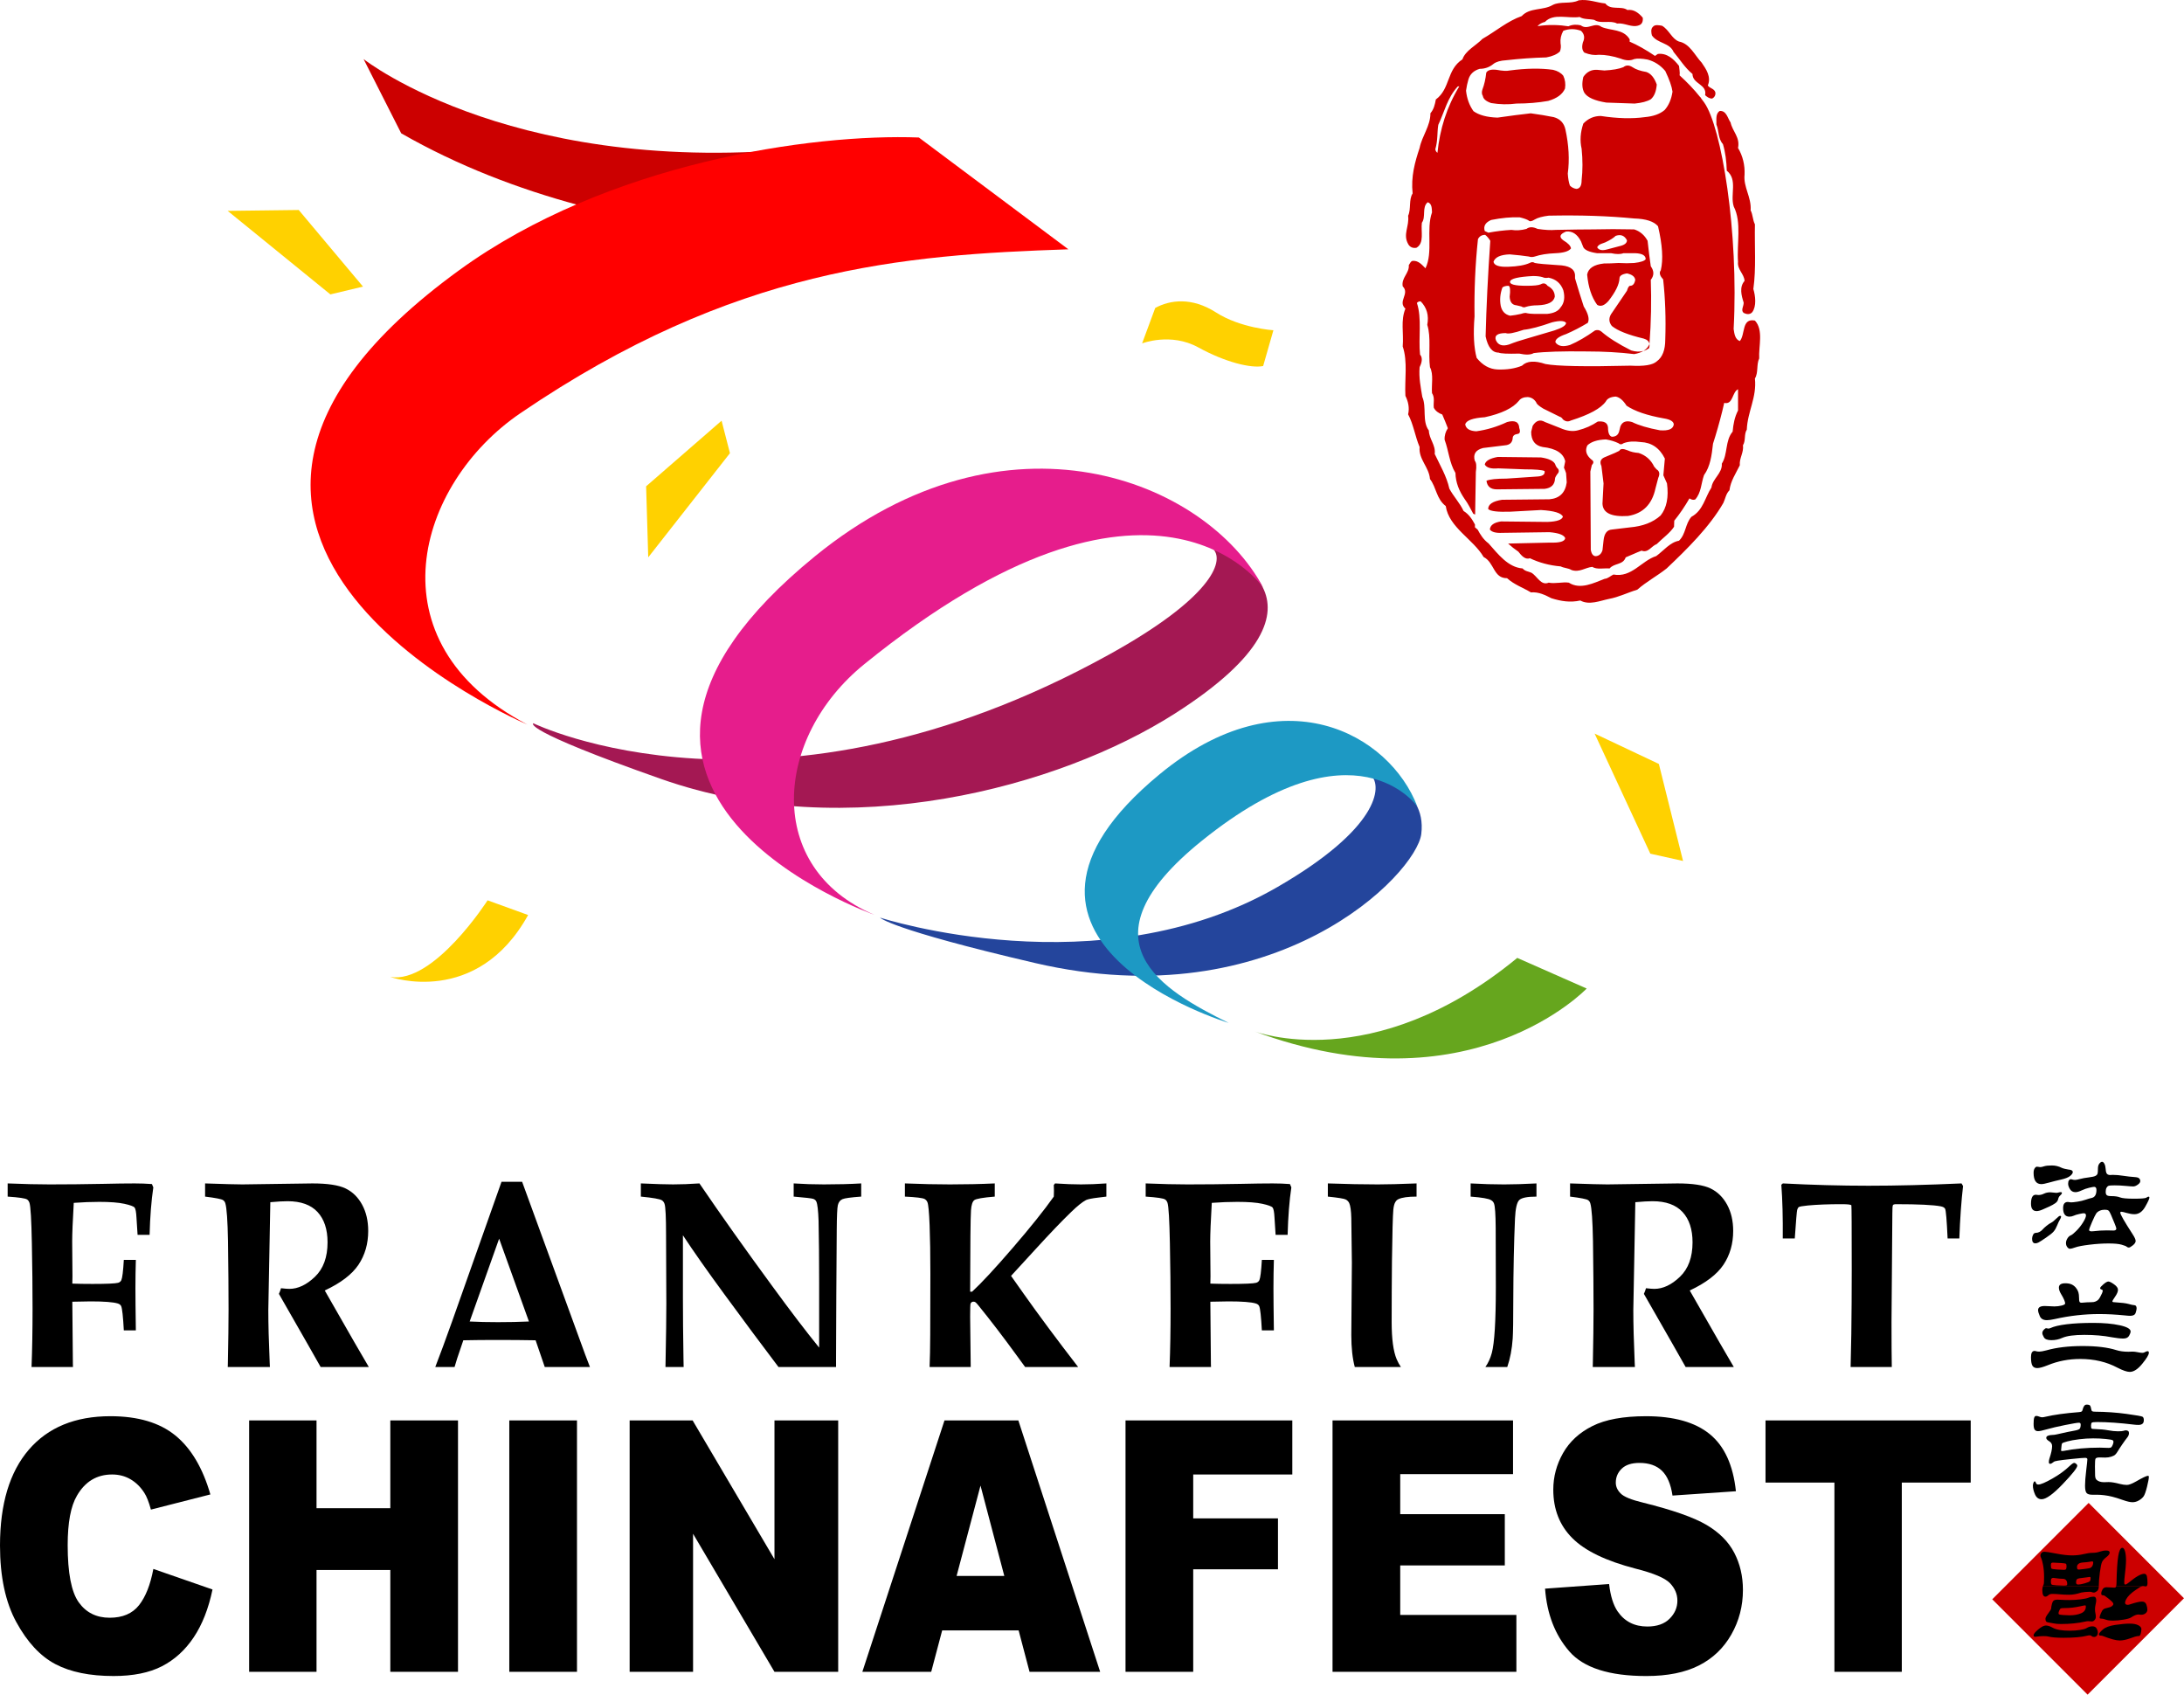 <?xml version="1.0" encoding="UTF-8"?>
<svg xmlns:x="http://ns.adobe.com/Extensibility/1.0/" xmlns:i="http://ns.adobe.com/AdobeIllustrator/10.0/" xmlns:graph="http://ns.adobe.com/Graphs/1.0/" xmlns="http://www.w3.org/2000/svg" xmlns:xlink="http://www.w3.org/1999/xlink" xmlns:a="http://ns.adobe.com/AdobeSVGViewerExtensions/3.0/" i:viewOrigin="555 346" i:rulerOrigin="0 0" i:pageBounds="0 442.2051 1434.3311 0" overflow="visible" xml:space="preserve" viewBox="0 0 323.01 250.6">
		<switch>
			
			<g i:extraneous="self">
				<g id="图层_1" i:layer="yes" i:dimmedPercent="50" i:rgbTrio="#4F008000FFFF">
					<g>
						<path i:knockout="Off" fill="#CC0000" d="M53.773,8.737c0,0,23.129,18.265,68.32,12.848l13.221,13.552        c0,0-42.156,3.976-75.976-15.423L53.773,8.737L53.773,8.737z"></path>
						<path i:knockout="Off" fill="#24459C" d="M130.154,135.695c0,0,32.582,10.609,58.774-4.52        c14.938-8.628,15.586-14.83,13.84-16.55c0,0,8.324,1.466,7.438,8.702c-0.723,5.899-21.455,27.391-57.131,19.083        C131.501,137.385,130.154,135.695,130.154,135.695L130.154,135.695z"></path>
						<path i:knockout="Off" fill="#A41853" d="M78.883,106.958c0,0,35.463,17.337,85.205-10.193        c15.011-8.308,17.006-13.715,15.393-15.512c0,0,21.395,6.98-5.751,24.289c-17.041,10.865-48.26,19.397-75.969,9.645        C76.772,107.8,78.883,106.958,78.883,106.958L78.883,106.958z"></path>
						<path i:knockout="Off" fill="#E61D8C" d="M186.824,86.887c0,0-16.103-23.485-59.005,11.338        c-13.439,10.908-14.787,30.169,1.505,37.056c0,0-51.654-18.058-8.798-53.014C148.937,59.095,178.362,70.998,186.824,86.887        L186.824,86.887z"></path>
						<path i:knockout="Off" fill="#1D99C4" d="M209.625,119.274c0,0-9.143-13.262-31.87,5.055        c-18.453,14.874-5.811,22.112,3.969,26.94c0,0-40.108-12.096-10.23-36.762C189.624,99.539,205.539,108.529,209.625,119.274        L209.625,119.274z"></path>
						<path i:knockout="Off" fill="#FF0000" d="M158.011,36.868c-24.388,0.827-49.396,2.687-81.064,24.247        c-15.294,10.413-22.281,33.822,1.065,46.037c0,0-64.865-27.414-10.113-67.184c21.908-15.914,52.187-20.235,67.998-19.634        L158.011,36.868L158.011,36.868z"></path>
						<path i:knockout="Off" fill-rule="evenodd" clip-rule="evenodd" fill="#66A61E" d="M185.439,152.484        c0,0,17.518,6.828,38.961-10.83l10.268,4.529C234.668,146.184,217.389,164.387,185.439,152.484L185.439,152.484z"></path>
						<path i:knockout="Off" fill="#FFD100" d="M188.334,48.837c0,0-4.865-0.309-8.475-2.626c-3.609-2.318-6.84-1.85-9.003-0.673        l-1.941,5.241c0,0,4.239-1.643,8.293,0.585c4.052,2.228,7.836,3.125,9.61,2.766L188.334,48.837L188.334,48.837z"></path>
						<path i:knockout="Off" fill="#FFD100" d="M72.113,133.139c0,0-7.946,12.406-14.393,11.33c0,0,12.793,4.529,20.389-9.156        L72.113,133.139L72.113,133.139z"></path>
						<polygon i:knockout="Off" fill="#FFD100" points="33.672,31.184 44.181,31.054 53.687,42.382 48.862,43.535 33.672,31.184 "></polygon>
						<polygon i:knockout="Off" fill="#FFD100" points="95.873,82.419 95.56,71.915 106.721,62.213 107.958,67.016 95.873,82.419         "></polygon>
						<polygon i:knockout="Off" fill="#FFD100" points="235.841,108.482 245.343,112.971 248.92,127.32 244.078,126.24         235.841,108.482 "></polygon>
						<path i:knockout="Off" fill="#CC0000" d="M248.318,6.144c1.6,0.3,2.333,2.033,3.366,3.133c0.667,0.966,1.433,2.1,0.899,3.366        c0.301,0.433,0.9,0.433,1.101,0.966c0.1,0.4-0.1,0.8-0.467,0.966c-0.434,0-0.733-0.233-1.033-0.5        c0.333-1.633-1.866-1.633-1.866-3.133c-1.167-0.966-1.866-2.166-2.8-3.266c-0.566-1.367-2.366-1.233-3.2-2.433        c-0.1-0.367-0.199-0.966,0.134-1.267c0.3-0.4,0.966-0.233,1.366-0.166C246.885,4.444,247.252,5.744,248.318,6.144        L248.318,6.144z M255.951,18.109c0.266,1.3,1.433,2.2,1.1,3.766c0.7,1.167,1.033,2.566,0.967,3.933        c-0.2,1.867,1.033,3.333,0.899,5.299c0.334,0.633,0.3,1.433,0.634,2.067c-0.067,3.199,0.199,6.532-0.233,9.565        c0.3,1,0.5,2.533-0.167,3.433c-0.366,0.4-0.866,0.3-1.267,0.1c-0.467-0.4,0.033-1,0-1.533c-0.333-1.033-0.666-2.3,0.134-3.199        c-0.066-1.066-1.101-1.667-0.967-2.833c-0.2-2.699,0.566-5.833-0.633-8.166c-0.567-1.767,0.633-3.966-1.033-5.299        c-0.034-1.367-0.2-2.7-0.567-3.933c-0.733-0.8-0.566-1.934-0.966-2.9c0.033-0.7-0.167-1.6,0.499-2        C255.351,16.343,255.518,17.509,255.951,18.109L255.951,18.109z M235.21,69.724l0.063,11.323v0.245        c0.104,0.636,0.356,0.954,0.756,0.954c0.482-0.049,0.808-0.342,0.976-0.88l0.158-1.443c0.104-1.027,0.514-1.565,1.227-1.614        l2.646-0.317c1.931-0.163,3.452-0.75,4.564-1.761c0.902-1.125,1.217-2.707,0.944-4.745l-0.535-1.199l0.063-0.709l0.158-1.761        c-0.776-1.565-1.963-2.38-3.558-2.446c-1.028-0.146-1.879-0.089-2.55,0.171c-0.273,0.212-0.525,0.212-0.756,0        c-0.546-0.261-1.165-0.448-1.857-0.563c-1.26,0.049-2.172,0.342-2.739,0.88c-0.377,0.75-0.178,1.451,0.599,2.103        c0.356,0.212,0.378,0.481,0.063,0.807L235.21,69.724L235.21,69.724z M218.84,10.179c-0.882,0.261-1.438,0.791-1.669,1.59        c-0.146,0.489-0.263,1.035-0.347,1.638c0.126,1.174,0.494,2.185,1.102,3.033c0.819,0.587,2.005,0.905,3.559,0.954        c1.805-0.261,3.441-0.473,4.91-0.636c1.218,0.163,2.351,0.351,3.4,0.563c0.944,0.261,1.521,0.873,1.731,1.834        c0.504,2.315,0.619,4.483,0.347,6.505c0.042,0.717,0.146,1.312,0.314,1.785c0.272,0.277,0.598,0.44,0.976,0.489        c0.504-0.049,0.756-0.473,0.756-1.271c0.168-1.467,0.168-3.024,0-4.671c-0.272-1.174-0.188-2.413,0.252-3.717        c0.714-0.75,1.574-1.125,2.581-1.125c2.456,0.375,4.628,0.432,6.518,0.171c1.259-0.114,2.234-0.464,2.927-1.051        c0.609-0.685,0.997-1.59,1.165-2.715c-0.104-0.766-0.462-1.785-1.07-3.057c-0.713-0.848-1.584-1.411-2.613-1.688        c-0.859-0.163-1.521-0.187-1.983-0.073c-0.566,0.261-1.237,0.237-2.014-0.073c-1.134-0.375-2.204-0.563-3.212-0.563        c-0.65,0.098-1.364-0.008-2.141-0.318c-0.336-0.326-0.409-0.832-0.221-1.517c0.315-0.668,0.221-1.239-0.283-1.712        c-0.881-0.326-1.752-0.326-2.613,0c-0.336,0.587-0.472,1.207-0.408,1.859c0.084,0.424,0.052,0.823-0.095,1.198        c-0.44,0.424-1.112,0.718-2.016,0.88c-1.951,0.049-3.924,0.188-5.918,0.416c-0.86,0.049-1.49,0.228-1.889,0.538        C220.298,9.935,219.616,10.179,218.84,10.179L218.84,10.179z M241.254,51.825c0.663,0.2,1.266,0.223,1.806,0.07        c-0.362,0.218-0.817,0.374-1.365,0.468c-2.161-0.261-4.501-0.392-7.021-0.392c-3.588-0.049-6.201,0.033-7.838,0.245        c-0.441,0.261-1.154,0.286-2.141,0.074c-1.722,0.049-2.739,0-3.055-0.147c-0.943,0-1.584-0.799-1.92-2.396        c0.105-4.288,0.336-9,0.692-14.136c-0.23-0.375-0.482-0.668-0.755-0.88c-0.504,0-0.86,0.212-1.07,0.636        c-0.399,3.75-0.567,7.557-0.504,11.421c-0.21,2.56-0.105,4.606,0.315,6.139c0.881,1.092,1.909,1.663,3.085,1.712        c1.405,0.049,2.612-0.139,3.619-0.563c0.714-0.701,1.868-0.783,3.464-0.245c1.7,0.326,5.897,0.408,12.593,0.245        c1.993,0.114,3.284-0.098,3.872-0.636c0.839-0.604,1.259-1.679,1.259-3.229c0.105-3.114,0-6.081-0.314-8.902        c-0.504-0.538-0.619-0.986-0.347-1.345c0.378-1.565,0.241-3.734-0.409-6.505c-0.608-0.717-1.784-1.101-3.526-1.15        c-3.798-0.375-8.017-0.513-12.654-0.416c-0.924,0.114-1.606,0.302-2.047,0.563c-0.44,0.277-0.734,0.334-0.882,0.171        c-0.23-0.163-0.682-0.326-1.354-0.489c-1.259-0.049-2.665,0.082-4.219,0.391c-0.86,0.375-1.175,0.921-0.944,1.639l0.535,0.244        c1.112-0.211,2.246-0.35,3.4-0.415c0.713,0.114,1.458,0.065,2.235-0.147c0.42-0.326,0.965-0.326,1.637,0        c1.049,0.163,1.952,0.212,2.707,0.147c2.436-0.049,4.282-0.074,5.541-0.074c1.868-0.049,3.883-0.049,6.044,0        c0.86,0.277,1.522,0.84,1.983,1.688c0.147,1.386,0.305,2.641,0.473,3.767c0.504,0.701,0.504,1.369,0,2.005        c0.104,3.098,0.053,6.228-0.195,9.493c-0.062-0.394-0.354-0.665-0.875-0.811c-2.267-0.538-3.83-1.158-4.691-1.859        c-0.503-0.636-0.482-1.304,0.063-2.005l2.173-3.204c0.146-0.489,0.304-0.733,0.472-0.733c0.398,0,0.65-0.293,0.755-0.88        c-0.063-0.473-0.472-0.791-1.227-0.954c-0.735,0.114-1.103,0.359-1.103,0.733c-0.042,0.897-0.588,2.014-1.637,3.351        c-0.609,0.685-1.165,0.873-1.668,0.563c-0.819-1.125-1.313-2.617-1.48-4.475c0.168-0.929,0.997-1.476,2.487-1.639        c0.65,0,1.364-0.024,2.141-0.073c0.84,0.049,1.616,0.049,2.329,0c0.966-0.114,1.532-0.302,1.701-0.563        c0-0.538-0.494-0.832-1.48-0.881h-1.826c-0.419,0.164-1.018,0.164-1.794,0h-2.077c-1.134-0.163-1.815-0.456-2.047-0.88        l-0.347-0.88c-0.545-1.06-1.279-1.541-2.203-1.443c-0.945,0.375-1.081,0.807-0.41,1.296c0.714,0.424,1.092,0.823,1.134,1.198        c-0.314,0.424-1.081,0.66-2.298,0.709c-1.217,0.049-2.235,0.212-3.054,0.489c-0.314,0.098-0.608,0.098-0.882,0        c-0.734-0.114-1.679-0.22-2.833-0.318c-1.364,0.049-2.162,0.416-2.393,1.101c0.104,0.538,0.829,0.783,2.172,0.733        c1.406-0.048,2.467-0.236,3.18-0.562c0.273-0.163,0.524-0.163,0.756,0c0.44,0.098,1.574,0.204,3.399,0.318        c1.638,0.049,2.487,0.538,2.551,1.467v0.489c0.42,1.435,0.85,2.821,1.29,4.158c0.672,1.076,0.871,1.883,0.599,2.421        c-1.05,0.636-2.12,1.19-3.211,1.663c-1.112,0.375-1.637,0.782-1.574,1.223c0.398,0.57,1.112,0.701,2.141,0.391        c1.154-0.489,2.393-1.207,3.715-2.152c0.336-0.114,0.641-0.065,0.913,0.146C237.864,49.925,239.344,50.863,241.254,51.825        L241.254,51.825z M237.382,35.855l-0.409,0.147c-0.378,0.114-0.629,0.301-0.755,0.562c0.23,0.424,0.724,0.53,1.479,0.318        l1.763-0.465c0.777-0.163,1.166-0.457,1.166-0.88c-0.357-0.701-0.914-0.921-1.669-0.66        C238.62,35.203,238.096,35.529,237.382,35.855L237.382,35.855z M226.93,46.42h1.889c0.987-0.098,1.648-0.416,1.984-0.955        c0.546-0.635,0.682-1.483,0.408-2.543c-0.377-1.027-1.102-1.646-2.171-1.859c-0.378,0.065-0.672,0.041-0.882-0.073        c-0.378-0.114-0.851-0.171-1.417-0.171c-2.183,0.114-3.316,0.383-3.4,0.808c-0.104,0.424,0.704,0.636,2.425,0.636        c1.091,0,1.794-0.074,2.108-0.22c0.399-0.229,0.735-0.155,1.008,0.22c0.714,0.375,1.07,0.913,1.07,1.614        c-0.168,0.799-1.018,1.223-2.55,1.272c-0.672,0-1.26,0.082-1.763,0.245c-0.189,0.098-0.399,0.073-0.63-0.074l-0.725-0.171        c-0.629-0.049-0.965-0.473-1.007-1.272c0.126-0.962,0.073-1.5-0.157-1.614c-0.399,0-0.703,0.082-0.913,0.245        c-0.336,0.913-0.42,1.817-0.252,2.714c0.168,0.799,0.63,1.288,1.385,1.467c0.504-0.049,1.039-0.138,1.606-0.269        c0.272-0.098,0.503-0.147,0.692-0.147C226.038,46.371,226.469,46.42,226.93,46.42L226.93,46.42z M225.828,50.064l4.062-1.198        c1.154-0.375,1.731-0.75,1.731-1.125c-0.273-0.326-0.966-0.351-2.078-0.074c-1.805,0.636-3.2,1.003-4.188,1.101        c-1.447,0.489-2.329,0.652-2.644,0.489c-1.218,0-1.711,0.342-1.479,1.027c0.314,0.75,0.965,0.97,1.951,0.66        C224.002,50.618,224.884,50.325,225.828,50.064L225.828,50.064z M215.83,12.76c-0.076,0.002-0.156,0.013-0.239,0.034        c-1.542,1.688-1.97,3.771-2.87,5.669c-0.194,1.141-0.036,2.188-0.44,3.617c0.037,0.236,0.157,0.394,0.315,0.518        C212.95,19.108,213.965,15.831,215.83,12.76L215.83,12.76z M224.566,81.583c-0.536-0.365-1.043-0.768-1.523-1.202l6.217-0.141        c1.427,0.048,2.172-0.171,2.235-0.661c-0.189-0.473-0.966-0.766-2.33-0.88l-6.957,0.098c-0.966,0.049-1.585-0.114-1.857-0.489        c0.042-0.635,0.588-1.035,1.638-1.198l6.862,0.073c1.406-0.048,2.172-0.31,2.298-0.782c-0.23-0.538-1.312-0.864-3.242-0.979        l-4.502,0.245c-1.89,0.065-2.991-0.065-3.306-0.391c0-0.701,0.683-1.157,2.046-1.37l7.021-0.073        c1.49-0.13,2.34-0.962,2.55-2.495l-0.094-1.369c-0.084-0.261-0.189-0.53-0.315-0.808l0.189-0.954        c-0.272-1.19-1.386-1.891-3.337-2.103c-1.134-0.212-1.7-0.962-1.7-2.25l0.22-0.88c0.504-0.799,1.112-0.986,1.826-0.563        l2.235,0.88c0.986,0.44,1.868,0.555,2.645,0.342c1.092-0.277,2.067-0.709,2.928-1.296c0.944-0.098,1.448,0.196,1.511,0.88        c0,0.799,0.189,1.255,0.566,1.37c0.609,0,0.977-0.293,1.103-0.88l0.157-0.636c0.273-0.701,0.851-0.921,1.731-0.66        c0.986,0.489,2.361,0.896,4.124,1.223c1.28,0.098,1.963-0.196,2.047-0.88c-0.042-0.44-0.536-0.733-1.48-0.88        c-2.477-0.44-4.313-1.068-5.509-1.883c-0.504-0.799-1.039-1.248-1.605-1.346c-0.756,0.049-1.238,0.286-1.448,0.709        c-0.714,1.027-2.445,1.973-5.194,2.837c-0.399,0.212-0.787,0.155-1.165-0.171c-0.126-0.212-0.283-0.343-0.472-0.392        l-2.425-1.198c-0.65-0.391-0.996-0.693-1.038-0.905c-0.294-0.489-0.714-0.758-1.26-0.807c-0.608,0-1.05,0.188-1.322,0.563        c-0.882,1.076-2.561,1.883-5.037,2.421c-1.763,0.114-2.728,0.464-2.896,1.051c0.105,0.636,0.651,0.979,1.638,1.027        c1.553-0.211,3.074-0.668,4.564-1.369c1.154-0.31,1.753-0.016,1.795,0.88c0.188,0.538,0.104,0.832-0.252,0.88        c-0.483,0.065-0.725,0.285-0.725,0.661c-0.063,0.636-0.451,0.978-1.164,1.027l-3.211,0.392        c-1.092,0.277-1.501,0.904-1.229,1.883c0.231,0.261,0.284,0.815,0.158,1.663l-0.105,6.296        c-0.089-0.047-0.182-0.089-0.28-0.125c-0.399-0.733-0.766-1.5-1.267-2.167c-0.799-1.167-1.332-2.399-1.366-3.866        c-0.9-1.466-1-3.299-1.6-4.899c-0.037-0.636,0.146-1.209,0.479-1.708c-0.248-0.646-0.496-1.264-0.748-1.843l-0.078-0.185        c-0.532-0.188-0.999-0.516-1.252-0.998c-0.101-0.7,0.2-1.467-0.267-2.167c-0.101-1.267,0.267-2.767-0.301-3.833        c-0.266-2.066,0.2-4.399-0.399-6.266c0.267-1.4-0.066-2.533-0.967-3.466c-0.233-0.033-0.433,0.067-0.566,0.233        c0.767,2.3,0.2,5.166,0.467,7.632c0.467,0.533,0.2,1.333-0.066,1.866c-0.134,1.566,0.166,2.966,0.399,4.399        c0.667,1.5-0.066,3.6,0.967,4.966c0.033,1.266,1.033,2.133,0.866,3.466c0.768,1.633,1.767,3.299,2.166,5.132        c0.601,1.133,1.567,2.133,2.101,3.3c0.811,0.501,1.27,1.231,1.688,2.007l-0.006,0.408l0.401,0.339        c0.4,0.743,0.852,1.475,1.616,2.045c1.4,1.566,2.866,3.533,5.033,3.7c0.367,0.433,0.866,0.433,1.3,0.633        c0.866,0.5,1.399,1.966,2.566,1.466c0.9,0.2,2.033-0.133,2.966,0c1.7,1.1,3.733,0.033,5.3-0.566        c0.5-0.034,0.866-0.434,1.3-0.633c2.7,0.5,4.133-2.033,6.333-2.733c1.1-0.8,2.033-2.033,3.366-2.267        c1.033-1,0.899-2.466,1.833-3.533c1.767-0.967,2-2.867,2.966-4.333c0.167-1.333,1.634-2.1,1.534-3.533        c0.899-1.4,0.466-3.4,1.6-4.733c0.1-1.133,0.3-2.167,0.8-3.133v-3.132c-0.888,0.401-0.723,2.331-2.046,2.015        c-0.093,0.417-0.188,0.828-0.29,1.234c-0.424,1.696-0.878,3.295-1.366,4.797c-0.197,1.752-0.397,3.353-1.331,4.652        c-0.434,1.2-0.399,2.6-1.3,3.6c-0.282,0.113-0.587,0.023-0.853-0.16c-0.699,1.21-1.447,2.31-2.249,3.299        c-0.001,0.296-0.01,0.594-0.031,0.894c-0.6,0.933-1.699,1.7-2.566,2.566c-0.767,0.267-1.267,1.367-2.233,0.966        c-0.848,0.325-1.584,0.685-2.352,0.994c-0.393,1.161-1.692,0.82-2.381,1.64c-0.867-0.067-1.866,0.2-2.566-0.233        c-1.033,0.1-1.899,0.867-3.066,0.467c-0.479-0.3-1.094-0.276-1.6-0.535c-1.703-0.145-3.212-0.568-4.558-1.209        C225.531,82.825,224.956,82.07,224.566,81.583L224.566,81.583z M251.518,14.409c0.044,0.054,0.079,0.113,0.105,0.177        l0.425,0.572c2.563,3.588,5.126,19.196,4.355,33.491c0.106,0.74,0.209,1.521,0.914,1.789c0.833-0.966,0.233-3.433,2.233-3.033        c1.3,1.4,0.533,3.766,0.633,5.599c-0.434,0.9-0.1,2.1-0.633,2.967c0.3,2.799-1.101,4.899-1.2,7.565        c-0.434,0.667-0.134,1.633-0.566,2.3c0.133,1.133-0.566,1.899-0.467,2.966c-0.601,1.233-1.366,2.333-1.533,3.7        c-0.533,0.533-0.6,1.233-0.9,1.867c-2.033,3.533-5.332,6.799-8.398,9.699c-1.434,1.133-2.967,1.933-4.333,3.133        c-1.434,0.433-2.733,1.1-4.199,1.367c-1.301,0.267-2.9,0.966-4.233,0.233c-1.5,0.333-2.866,0.1-4.267-0.333        c-0.933-0.467-1.866-0.966-3.032-0.867c-1.167-0.7-2.467-1.133-3.533-2.1c-2.033,0.033-1.866-2.333-3.466-3.133        c-1.534-2.633-5.133-4.366-5.6-7.533c-1.4-1.066-1.367-2.733-2.334-3.999c-0.133-1.767-1.699-2.9-1.532-4.733        c-0.667-1.567-0.9-3.333-1.7-4.833c0.233-0.966,0-1.933-0.4-2.733c-0.133-2.333,0.367-5.099-0.399-7.299        c0.166-2.066-0.333-3.799,0.399-5.599c-1.199-1.066,0.7-2.2-0.399-3.3c-0.233-1.266,1-1.933,0.9-3.133        c0.166-0.233,0.3-0.633,0.633-0.633c0.8-0.033,1.3,0.567,1.833,1.1c1.167-2.4,0.066-5.733,0.967-8.266        c-0.033-0.567,0-1.3-0.634-1.5c-0.899,0.733-0.232,2.167-0.866,3.033c-0.167,1.299,0.4,3-0.8,3.699        c-0.533,0.1-1-0.1-1.233-0.566c-0.8-1.433,0.2-2.6,0-4.166c0.467-1,0.066-2.367,0.666-3.299        c-0.266-2.5,0.334-4.633,1.034-6.733c0.366-1.8,1.6-3.233,1.6-5.132c0.5-0.567,0.666-1.3,0.8-2.033        c2.166-1.6,1.566-4.4,3.933-5.933c0.434-1.3,2-2.033,2.967-3.033c1.933-1.1,3.699-2.633,5.799-3.366        c1.2-1.3,3.167-0.8,4.566-1.633c1.134-0.6,2.7-0.1,3.866-0.7c1.434-0.2,2.6,0.333,3.934,0.467        c0.799,1.066,2.332,0.3,3.266,0.966c0.967-0.133,1.7,0.467,2.267,1.133c0.066,0.5-0.066,0.966-0.566,1.133        c-1.066,0.4-2.066-0.4-3.233-0.267c-0.967-0.533-2.433,0.1-3.366-0.533c-0.7-0.167-1.533-0.034-2.166-0.434        c-1.7,0.267-3.867-0.6-5.133,0.733c-0.423,0.091-0.792,0.291-1.104,0.626c1.743-0.277,3.345-0.175,4.575,0.02        c0.552-0.257,1.199-0.296,1.829-0.145c1.033,0.799,2.032-0.567,3.065,0.233c1.366,0.6,3.233,0.267,4.166,1.833        c0.014,0.12,0.009,0.234-0.013,0.343c1.153,0.49,2.446,1.221,3.758,2.115l0.422-0.292c1.333-0.167,2.333,0.733,3.133,1.766        c0.021,0.4,0.161,0.959,0.086,1.401c1.112,1.011,2.148,2.093,3.021,3.189L251.518,14.409L251.518,14.409z M237.162,71.484        l-0.315-2.568c-0.273-0.587-0.137-1.011,0.409-1.272l1.574-0.66l0.661-0.318c0.146-0.326,0.556-0.35,1.228-0.073        c0.441,0.212,0.986,0.342,1.637,0.391c1.05,0.342,1.816,1.019,2.299,2.03L245,69.405c0.441,0.261,0.525,0.685,0.252,1.272        l-0.408,1.541c-0.504,2.364-1.858,3.725-4.062,4.083c-2.478,0.163-3.736-0.448-3.778-1.834L237.162,71.484L237.162,71.484z         M219.815,10.742c0.21-0.375,0.724-0.514,1.543-0.416c0.859,0.163,1.5,0.195,1.92,0.098c2.435-0.326,4.575-0.359,6.422-0.098        c0.672,0.163,1.175,0.456,1.511,0.88c0.273,0.587,0.357,1.214,0.252,1.883c-0.356,0.848-1.186,1.459-2.486,1.834        c-1.49,0.261-3.054,0.391-4.691,0.391c-1.217,0.163-2.466,0.139-3.746-0.073c-0.755-0.261-1.164-0.611-1.228-1.052        c-0.168-0.261-0.188-0.579-0.063-0.954C219.521,12.536,219.71,11.704,219.815,10.742L219.815,10.742z M236.218,10.326        l1.069,0.098c1.218-0.065,2.151-0.229,2.802-0.489c0.399-0.326,0.851-0.326,1.354,0c0.482,0.326,1.164,0.563,2.046,0.709        c0.672,0.229,1.186,0.848,1.543,1.859c-0.084,1.027-0.378,1.752-0.882,2.176c-0.546,0.326-1.343,0.538-2.393,0.636        c-1.218-0.049-2.613-0.098-4.187-0.146c-1.722-0.277-2.803-0.758-3.243-1.443c-0.336-0.587-0.389-1.37-0.157-2.348        C234.674,10.628,235.356,10.277,236.218,10.326L236.218,10.326z M243.898,51.482c-0.261,0.191-0.54,0.329-0.839,0.413        c0.425-0.255,0.724-0.595,0.896-1.02C243.982,51.052,243.964,51.255,243.898,51.482L243.898,51.482z M221.515,67.571        l6.392,0.073c1.112,0.163,1.805,0.481,2.078,0.954c0.063,0.212,0.157,0.399,0.283,0.562c0.272,0.212,0.346,0.457,0.22,0.734        c-0.336,0.424-0.503,0.717-0.503,0.88c-0.042,0.897-0.557,1.402-1.543,1.516l-7.053,0.074c-0.923,0-1.437-0.424-1.542-1.271        c0.483-0.212,1.469-0.318,2.96-0.318l4.689-0.318c0.714-0.065,1.029-0.334,0.945-0.807c-0.399-0.163-1.375-0.245-2.928-0.245        l-3.936-0.146c-1.049,0.098-1.711-0.09-1.983-0.563C219.7,68.159,220.34,67.784,221.515,67.571L221.515,67.571z"></path>
						<path i:knockout="Off" d="M87.251,202.154H80.57l-1.354-3.953c-1.703-0.033-3.605-0.049-5.707-0.049        c-1.827,0-3.488,0.016-4.985,0.049l-0.908,2.68c-0.117,0.344-0.246,0.77-0.387,1.273h-2.852        c0.706-1.824,1.538-4.078,2.495-6.764l7.302-20.631h3.047l9.329,25.557L87.251,202.154L87.251,202.154z M73.821,183.174        l-4.357,12.248c1.265,0.066,2.66,0.098,4.186,0.098c1.595,0,3.121-0.031,4.578-0.098L73.821,183.174L73.821,183.174z         M273.702,202.154c0.038-1.227,0.072-2.85,0.104-4.871c0.041-3.074,0.062-6.213,0.062-9.414c0-6.293-0.018-9.498-0.052-9.617        s-0.522-0.178-1.463-0.178c-1.922,0-3.574,0.064-4.958,0.191c-0.802,0.08-1.255,0.16-1.358,0.24s-0.184,0.221-0.238,0.422        c-0.056,0.199-0.173,1.604-0.354,4.215h-1.777c0.027-3.076-0.043-5.725-0.212-7.945l0.228-0.193        c4.342,0.227,8.565,0.342,12.673,0.342c4.094,0,8.677-0.115,13.749-0.342l0.228,0.387c-0.259,2.205-0.441,4.789-0.551,7.752        h-1.735c-0.123-2.699-0.248-4.162-0.371-4.389c-0.097-0.18-0.316-0.301-0.66-0.365c-1.102-0.209-3.289-0.314-6.563-0.314        c-0.275,0-0.44,0.047-0.495,0.143c-0.056,0.111-0.083,0.531-0.083,1.262l-0.124,16.004c0,2.947,0.015,5.172,0.042,6.672        H273.702L273.702,202.154z M4.665,202.154c0.1-2.584,0.15-5.457,0.15-8.619c0-3.012-0.034-6.24-0.103-9.689        c-0.068-3.447-0.185-5.436-0.35-5.961c-0.083-0.238-0.199-0.406-0.35-0.502c-0.233-0.174-1.193-0.318-2.88-0.43v-1.949        c2.405,0.098,4.474,0.146,6.205,0.146c2.529,0,5.182-0.027,7.958-0.082c1.828-0.043,3.367-0.064,4.618-0.064        c0.893,0,1.745,0.031,2.556,0.094l0.206,0.492c-0.296,1.986-0.479,4.326-0.55,7.016h-1.777l-0.164-2.543        c-0.041-0.809-0.133-1.303-0.276-1.486c-0.144-0.182-0.648-0.367-1.515-0.559c-0.867-0.189-2.105-0.285-3.717-0.285        c-1.187,0-2.442,0.049-3.767,0.146c-0.155,2.691-0.233,4.594-0.233,5.707l0.042,5.135l-0.021,1.098        c0.823,0.033,1.818,0.049,2.986,0.049c2.1,0,3.362-0.057,3.788-0.168c0.22-0.064,0.378-0.193,0.474-0.385        c0.151-0.336,0.274-1.338,0.37-3.004h1.778c-0.042,1.402-0.062,2.797-0.062,4.186c0,1.307,0.021,3.389,0.062,6.242h-1.778        c-0.11-2.041-0.24-3.236-0.391-3.582c-0.082-0.188-0.254-0.322-0.515-0.4c-0.659-0.203-1.997-0.307-4.015-0.307l-2.697,0.049        l0.083,9.166l0.013,0.49H4.665L4.665,202.154z M33.686,202.154l0.014-0.492c0.069-3.406,0.103-6.088,0.103-8.045        c0-2.643-0.027-6.002-0.083-10.076c-0.055-3.039-0.186-4.9-0.392-5.584c-0.055-0.209-0.166-0.367-0.331-0.479        c-0.22-0.16-1.108-0.334-2.665-0.525v-1.949c2.853,0.098,4.693,0.146,5.52,0.146l10.357-0.146c2.247,0,3.883,0.25,4.91,0.748        s1.84,1.297,2.439,2.396s0.899,2.395,0.899,3.881c0,1.898-0.479,3.564-1.436,4.998c-0.958,1.432-2.621,2.701-4.99,3.809        l4.39,7.666l2.127,3.652h-7.124l-1.91-3.365l-4.264-7.453c0.125-0.264,0.228-0.541,0.311-0.836        c0.553,0.066,0.96,0.098,1.223,0.098c1.286,0,2.551-0.596,3.795-1.787s1.866-2.891,1.866-5.1c0-1.922-0.494-3.414-1.48-4.479        s-2.467-1.598-4.441-1.598c-0.625,0-1.473,0.049-2.543,0.146l-0.13,7.045l-0.167,8.93c0,2.023,0.068,4.609,0.205,7.762        l0.03,0.637H33.686L33.686,202.154z M98.421,202.154l0.015-0.756c0.076-3.818,0.113-6.699,0.113-8.641l-0.041-10.1        c0-2.674-0.075-4.217-0.225-4.631c-0.082-0.238-0.212-0.414-0.39-0.525c-0.273-0.191-1.311-0.373-3.112-0.549v-1.949        c2.147,0.098,3.737,0.146,4.77,0.146c1.141,0,2.438-0.049,3.893-0.146c3.183,4.674,6.781,9.746,10.794,15.215        c2.671,3.658,4.975,6.678,6.912,9.063v-9.467c0-3.586-0.028-6.678-0.084-9.275c-0.055-1.547-0.166-2.494-0.331-2.846        c-0.083-0.189-0.235-0.326-0.456-0.404c-0.221-0.08-1.186-0.191-2.896-0.336v-1.949c1.497,0.098,2.986,0.146,4.469,0.146        c2.032,0,3.872-0.049,5.519-0.146v1.949c-1.535,0.111-2.46,0.238-2.775,0.381c-0.178,0.08-0.322,0.191-0.432,0.336        c-0.109,0.143-0.191,0.324-0.246,0.547c-0.096,0.383-0.151,1.607-0.166,3.674l-0.063,9.543l-0.041,9.613l0.002,1.107h-8.513        c-2.418-3.193-5.086-6.777-8.003-10.756c-2.532-3.453-4.576-6.361-6.131-8.723v9.252c0,2.521,0.028,5.557,0.084,9.109        l0.022,1.117H98.421L98.421,202.154z M151.434,191.367c2.242,3.17,4.916,6.766,8.021,10.787h-7.84l-1.234-1.693        c-1.983-2.727-3.876-5.201-5.68-7.422c-0.23-0.285-0.393-0.453-0.487-0.5c-0.081-0.031-0.163-0.047-0.244-0.047        c-0.203,0-0.346,0.096-0.427,0.285c-0.041,0.127-0.061,0.764-0.061,1.908l0.083,7.236l0.003,0.232h-6.083        c0.054-1.248,0.085-2.852,0.094-4.814l0.021-9c0-2.863-0.038-5.26-0.114-7.186c-0.076-1.926-0.183-3.047-0.321-3.365        c-0.083-0.207-0.221-0.367-0.414-0.479c-0.29-0.158-1.263-0.277-2.918-0.357v-1.949c2.488,0.098,4.707,0.146,6.656,0.146        c2.336,0,4.547-0.049,6.634-0.146v1.949c-1.747,0.143-2.756,0.318-3.026,0.525c-0.271,0.207-0.433,0.709-0.489,1.506        c-0.07,1.002-0.111,5.014-0.125,12.031h0.289c1.392-1.285,3.395-3.443,6.011-6.479c2.616-3.033,4.64-5.561,6.072-7.584        l0.021-0.859l-0.021-0.857l0.186-0.232c1.499,0.098,2.777,0.146,3.836,0.146c1.114,0,2.365-0.049,3.753-0.146v1.949        l-1.179,0.145c-0.938,0.111-1.544,0.232-1.82,0.361c-0.551,0.287-1.289,0.881-2.212,1.777        c-1.379,1.33-3.119,3.146-5.219,5.445l-3.666,3.996L151.434,191.367L151.434,191.367z M172.978,202.154        c0.101-2.584,0.15-5.457,0.15-8.619c0-3.012-0.034-6.24-0.104-9.689c-0.068-3.447-0.185-5.436-0.349-5.961        c-0.083-0.238-0.199-0.406-0.351-0.502c-0.233-0.174-1.193-0.318-2.88-0.43v-1.949c2.405,0.098,4.474,0.146,6.205,0.146        c2.529,0,5.182-0.027,7.958-0.082c1.828-0.043,3.367-0.064,4.618-0.064c0.894,0,1.745,0.031,2.556,0.094l0.207,0.492        c-0.297,1.986-0.479,4.326-0.551,7.016h-1.777l-0.164-2.543c-0.041-0.809-0.133-1.303-0.276-1.486        c-0.144-0.182-0.648-0.367-1.515-0.559c-0.867-0.189-2.105-0.285-3.717-0.285c-1.188,0-2.442,0.049-3.767,0.146        c-0.155,2.691-0.233,4.594-0.233,5.707l0.043,5.135l-0.021,1.098c0.823,0.033,1.819,0.049,2.985,0.049        c2.101,0,3.363-0.057,3.789-0.168c0.22-0.064,0.378-0.193,0.474-0.385c0.151-0.336,0.274-1.338,0.37-3.004h1.778        c-0.042,1.402-0.063,2.797-0.063,4.186c0,1.307,0.021,3.389,0.063,6.242h-1.778c-0.109-2.041-0.24-3.236-0.391-3.582        c-0.082-0.188-0.254-0.322-0.516-0.4c-0.658-0.203-1.996-0.307-4.015-0.307l-2.697,0.049l0.083,9.166l0.014,0.49H172.978        L172.978,202.154z M219.685,202.154c0.423-0.602,0.739-1.293,0.949-2.07c0.397-1.479,0.597-4.715,0.597-9.705l-0.021-8.824        c-0.014-1.986-0.097-3.18-0.249-3.576c-0.082-0.223-0.227-0.389-0.434-0.5c-0.331-0.223-1.339-0.398-3.021-0.525v-1.949        c1.785,0.098,3.432,0.146,4.94,0.146c1.301,0,2.898-0.049,4.795-0.146v1.949c-1.37,0-2.224,0.176-2.563,0.525        s-0.543,1.256-0.612,2.717c-0.155,3.561-0.24,7.588-0.254,12.086c0,2.877-0.028,4.76-0.085,5.65        c-0.108,1.572-0.377,2.98-0.805,4.223H219.685L219.685,202.154z M196.386,176.953v-1.949c2.811,0.098,5.276,0.146,7.397,0.146        c1.35,0,3.258-0.049,5.724-0.146v1.949c-1.269,0-2.165,0.127-2.688,0.381c-0.18,0.08-0.324,0.215-0.435,0.406        c-0.151,0.223-0.255,0.596-0.311,1.121c-0.083,0.891-0.151,3.449-0.206,7.678c-0.029,2.941-0.043,5.93-0.043,8.967        c0,2.494,0.247,4.326,0.741,5.496c0.18,0.422,0.388,0.807,0.627,1.152h-6.821c-0.343-1.271-0.515-2.848-0.515-4.725        l0.084-10.727c0-0.857-0.027-3.043-0.084-6.555c-0.027-1.098-0.131-1.844-0.31-2.242c-0.11-0.223-0.279-0.396-0.506-0.523        C198.813,177.256,197.929,177.111,196.386,176.953L196.386,176.953z M235.564,202.154l0.014-0.492        c0.068-3.406,0.104-6.088,0.104-8.045c0-2.643-0.028-6.002-0.083-10.076c-0.056-3.039-0.187-4.9-0.393-5.584        c-0.055-0.209-0.165-0.367-0.33-0.479c-0.221-0.16-1.109-0.334-2.665-0.525v-1.949c2.853,0.098,4.692,0.146,5.52,0.146        l10.356-0.146c2.247,0,3.884,0.25,4.91,0.748s1.84,1.297,2.439,2.396s0.899,2.395,0.899,3.881        c0,1.898-0.479,3.564-1.437,4.998c-0.957,1.432-2.62,2.701-4.989,3.809l4.391,7.666l2.127,3.652h-7.124l-1.909-3.365        l-4.265-7.453c0.125-0.264,0.229-0.541,0.312-0.836c0.553,0.066,0.96,0.098,1.224,0.098c1.285,0,2.551-0.596,3.794-1.787        c1.244-1.191,1.866-2.891,1.866-5.1c0-1.922-0.493-3.414-1.479-4.479c-0.987-1.064-2.468-1.598-4.441-1.598        c-0.625,0-1.474,0.049-2.544,0.146l-0.129,7.045l-0.167,8.93c0,2.023,0.068,4.609,0.205,7.762l0.03,0.637H235.564        L235.564,202.154z"></path>
						<path i:knockout="Off" d="M22.682,232.014l8.748,3.039c-0.587,2.82-1.513,5.178-2.777,7.07        c-1.264,1.893-2.833,3.32-4.706,4.283s-4.258,1.443-7.152,1.443c-3.512,0-6.381-0.586-8.607-1.76s-4.147-3.238-5.764-6.193        C0.808,236.943,0,233.16,0,228.551c0-6.146,1.421-10.869,4.264-14.172c2.843-3.301,6.864-4.951,12.065-4.951        c4.069,0,7.268,0.947,9.596,2.842c2.329,1.893,4.058,4.803,5.189,8.727l-8.793,2.242c-0.309-1.125-0.633-1.949-0.971-2.469        c-0.559-0.875-1.243-1.547-2.052-2.018c-0.809-0.471-1.713-0.705-2.713-0.705c-2.265,0-4.001,1.045-5.207,3.135        c-0.912,1.551-1.368,3.986-1.368,7.305c0,4.113,0.543,6.932,1.631,8.457c1.087,1.525,2.615,2.287,4.583,2.287        c1.91,0,3.354-0.615,4.331-1.848S22.241,234.361,22.682,232.014L22.682,232.014z"></path>
						<polygon i:knockout="Off" points="36.848,210.051 46.813,210.051 46.813,223.031 57.727,223.031 57.727,210.051         67.737,210.051 67.737,247.227 57.727,247.227 57.727,232.17 46.813,232.17 46.813,247.227 36.848,247.227 36.848,210.051 "></polygon>
						<polygon i:knockout="Off" points="75.324,210.051 85.335,210.051 85.335,247.227 75.324,247.227 75.324,210.051 "></polygon>
						<polygon i:knockout="Off" points="93.123,210.051 102.437,210.051 114.543,230.574 114.543,210.051 123.967,210.051         123.967,247.227 114.543,247.227 102.503,226.814 102.503,247.227 93.123,247.227 93.123,210.051 "></polygon>
						<path i:knockout="Off" fill-rule="evenodd" clip-rule="evenodd" d="M150.653,241.1h-11.306l-1.622,6.127h-10.185        l12.149-37.176h10.923l12.101,37.176h-10.445L150.653,241.1L150.653,241.1z M148.536,233.053l-3.521-13.365l-3.537,13.365        H148.536L148.536,233.053z"></path>
						<polygon i:knockout="Off" points="166.463,210.051 191.13,210.051 191.13,218.047 176.474,218.047 176.474,224.537         189.01,224.537 189.01,232.066 176.474,232.066 176.474,247.227 166.463,247.227 166.463,210.051 "></polygon>
						<polygon i:knockout="Off" points="197.08,210.051 223.775,210.051 223.775,217.994 207.091,217.994 207.091,223.914         222.558,223.914 222.558,231.494 207.091,231.494 207.091,238.816 224.271,238.816 224.271,247.227 197.08,247.227         197.08,210.051 "></polygon>
						<path i:knockout="Off" d="M228.512,234.928l9.47-0.682c0.205,1.768,0.624,3.113,1.255,4.037        c1.026,1.498,2.493,2.246,4.4,2.246c1.424,0,2.521-0.385,3.291-1.152c0.77-0.77,1.155-1.66,1.155-2.674        c0-0.963-0.364-1.824-1.093-2.584c-0.728-0.76-2.426-1.479-5.096-2.152c-4.37-1.133-7.486-2.637-9.349-4.51        c-1.878-1.873-2.816-4.262-2.816-7.166c0-1.908,0.48-3.709,1.441-5.406c0.962-1.697,2.407-3.031,4.337-4        c1.93-0.971,4.575-1.457,7.937-1.457c4.124,0,7.268,0.885,9.433,2.654c2.165,1.768,3.453,4.582,3.863,8.441l-9.379,0.639        c-0.25-1.686-0.774-2.912-1.574-3.68c-0.8-0.766-1.904-1.148-3.313-1.148c-1.159,0-2.032,0.283-2.619,0.848        c-0.587,0.566-0.881,1.254-0.881,2.064c0,0.592,0.237,1.123,0.713,1.596c0.46,0.49,1.57,0.947,3.33,1.369        c4.355,1.082,7.476,2.176,9.36,3.283s3.256,2.48,4.114,4.121c0.857,1.641,1.286,3.475,1.286,5.504        c0,2.383-0.571,4.582-1.716,6.594s-2.743,3.537-4.797,4.578c-2.054,1.039-4.644,1.559-7.768,1.559        c-5.486,0-9.286-1.217-11.398-3.648S228.79,238.678,228.512,234.928L228.512,234.928z"></path>
						<polygon i:knockout="Off" points="261.117,210.051 291.465,210.051 291.465,219.242 281.273,219.242 281.273,247.227         271.308,247.227 271.308,219.242 261.117,219.242 261.117,210.051 "></polygon>
						<polygon i:knockout="Off" fill="#CC0000" points="308.907,222.25 323.007,236.35 308.753,250.604 294.653,236.504         308.907,222.25 "></polygon>
						<path i:knockout="Off" fill-rule="evenodd" clip-rule="evenodd" d="M317.893,177.1c0,0.176-0.208,0.629-0.624,1.359        s-0.945,1.098-1.59,1.098c-0.335,0-0.711-0.061-1.127-0.182s-0.681-0.182-0.795-0.182s-0.171,0.047-0.171,0.141        c0,0.242,0.604,1.295,1.811,3.16c0.31,0.471,0.463,0.809,0.463,1.018c0,0.207-0.137,0.422-0.412,0.643        c-0.274,0.223-0.473,0.332-0.594,0.332c-0.12,0-0.225-0.039-0.312-0.119c-0.087-0.082-0.339-0.182-0.755-0.303        s-1.063-0.182-1.942-0.182s-1.815,0.061-2.808,0.182c-0.993,0.121-1.688,0.252-2.084,0.393        c-0.396,0.141-0.664,0.211-0.805,0.211s-0.275-0.084-0.402-0.252c-0.128-0.166-0.191-0.365-0.191-0.594        c0-0.227,0.07-0.455,0.211-0.684c0.142-0.229,0.306-0.379,0.493-0.453c0.188-0.074,0.474-0.305,0.855-0.693        c0.383-0.391,0.712-0.809,0.986-1.258c0.275-0.451,0.413-0.783,0.413-0.998s-0.114-0.322-0.342-0.322        c-0.095,0-0.313,0.037-0.654,0.111c-0.343,0.074-0.614,0.158-0.815,0.252s-0.416,0.141-0.645,0.141        c-0.617,0-0.926-0.422-0.926-1.268c0-0.604,0.235-0.906,0.704-0.906l0.463,0.061c0.188,0,0.504-0.033,0.946-0.1        c0.443-0.068,0.849-0.166,1.218-0.293s0.654-0.211,0.855-0.252c0.497-0.094,0.745-0.488,0.745-1.188        c0-0.309-0.114-0.463-0.343-0.463c-0.094,0-0.332,0.045-0.714,0.131c-0.383,0.088-0.759,0.219-1.128,0.393        c-0.368,0.174-0.674,0.262-0.915,0.262c-0.362,0-0.635-0.146-0.815-0.443c-0.181-0.295-0.271-0.559-0.271-0.795        c0-0.234,0.04-0.404,0.121-0.512c0.08-0.107,0.164-0.162,0.251-0.162s0.182,0.018,0.282,0.051s0.225,0.051,0.372,0.051        s0.396-0.047,0.744-0.143c0.35-0.094,0.775-0.17,1.278-0.23s0.839-0.137,1.007-0.232c0.167-0.094,0.269-0.211,0.302-0.352        s0.05-0.375,0.05-0.705c0-0.328,0.07-0.58,0.212-0.754c0.141-0.174,0.274-0.262,0.402-0.262s0.241,0.098,0.343,0.291        c0.101,0.195,0.161,0.439,0.181,0.736c0.02,0.295,0.057,0.498,0.11,0.613c0.054,0.113,0.128,0.195,0.222,0.242        s0.208,0.07,0.343,0.07l0.361-0.021c0.483,0,0.997,0.045,1.54,0.131c0.544,0.088,1.185,0.158,1.922,0.213        c0.188,0.012,0.34,0.07,0.453,0.17c0.114,0.102,0.172,0.238,0.172,0.412c0,0.176-0.125,0.35-0.373,0.523        c-0.248,0.176-0.47,0.262-0.664,0.262s-0.577-0.025-1.147-0.08c-0.57-0.053-1.101-0.08-1.59-0.08s-0.795,0.023-0.916,0.07        c-0.12,0.047-0.221,0.145-0.302,0.291c-0.08,0.148-0.121,0.346-0.121,0.594s0.058,0.416,0.171,0.504        c0.114,0.088,0.339,0.131,0.675,0.131c0.537,0,0.963,0.064,1.278,0.191s1.006,0.191,2.073,0.191        c1.066,0,1.67-0.051,1.812-0.15c0.141-0.102,0.251-0.152,0.332-0.152C317.853,176.959,317.893,177.006,317.893,177.1        L317.893,177.1z M313.002,181.67c0-0.082-0.094-0.35-0.282-0.807l-0.503-1.207c-0.147-0.348-0.275-0.563-0.383-0.645        c-0.106-0.08-0.291-0.119-0.553-0.119s-0.507,0.049-0.734,0.15c-0.229,0.1-0.403,0.238-0.523,0.412        c-0.121,0.174-0.326,0.594-0.614,1.258s-0.433,1.061-0.433,1.188s0.127,0.191,0.382,0.191c0.081,0,0.175-0.006,0.282-0.02        c0.657-0.08,1.309-0.121,1.952-0.121l0.986,0.02C312.861,181.971,313.002,181.871,313.002,181.67L313.002,181.67z         M306.561,173.336c0,0.162-0.13,0.35-0.392,0.564s-0.708,0.393-1.339,0.533s-1.218,0.289-1.761,0.443        c-0.544,0.154-0.93,0.23-1.158,0.23c-0.765,0-1.146-0.557-1.146-1.67c0-0.283,0.054-0.504,0.161-0.664        c0.106-0.162,0.218-0.242,0.332-0.242c0.113,0,0.201,0.01,0.261,0.029c0.062,0.021,0.148,0.031,0.263,0.031        c0.113,0,0.295-0.041,0.543-0.121s0.631-0.121,1.147-0.121s1.01,0.121,1.479,0.363c0.08,0.039,0.231,0.086,0.452,0.141        c0.222,0.053,0.393,0.088,0.514,0.1C306.347,172.98,306.561,173.107,306.561,173.336L306.561,173.336z M304.951,176.416        c0,0.107-0.081,0.229-0.242,0.361c-0.161,0.135-0.265,0.32-0.312,0.555s-0.191,0.436-0.433,0.604s-0.53,0.328-0.865,0.482        c-0.336,0.154-0.675,0.307-1.017,0.453c-0.343,0.148-0.635,0.223-0.876,0.223c-0.55,0-0.825-0.363-0.825-1.088        c0-0.885,0.234-1.328,0.705-1.328l0.401,0.041c0.27,0,0.541-0.068,0.815-0.203c0.275-0.133,0.588-0.201,0.937-0.201        l0.886,0.082c0.107,0,0.214-0.018,0.321-0.051s0.219-0.051,0.332-0.051C304.894,176.295,304.951,176.336,304.951,176.416        L304.951,176.416z M304.83,179.918c0,0.107-0.061,0.258-0.181,0.453c-0.121,0.195-0.255,0.477-0.403,0.846        c-0.147,0.369-0.318,0.668-0.513,0.895c-0.194,0.229-0.574,0.533-1.138,0.916s-0.929,0.617-1.097,0.705        s-0.325,0.131-0.474,0.131c-0.321,0-0.482-0.229-0.482-0.684c0-0.189,0.047-0.379,0.141-0.574s0.231-0.293,0.413-0.293        c0.181,0,0.358-0.043,0.533-0.131c0.175-0.086,0.328-0.207,0.463-0.361c0.134-0.154,0.328-0.336,0.584-0.543        c0.255-0.209,0.482-0.363,0.685-0.463c0.201-0.102,0.445-0.295,0.734-0.584c0.288-0.289,0.482-0.434,0.584-0.434        C304.779,179.797,304.83,179.838,304.83,179.918L304.83,179.918z"></path>
						<path i:knockout="Off" fill-rule="evenodd" clip-rule="evenodd" d="M316.001,193.494c0,0.135-0.047,0.35-0.142,0.645        c-0.094,0.295-0.361,0.443-0.805,0.443c-0.188,0-0.456-0.021-0.805-0.061c-1.342-0.135-2.604-0.201-3.784-0.201        c-2.174,0-4.368,0.248-6.582,0.744c-0.482,0.107-0.865,0.162-1.147,0.162c-0.523,0-0.872-0.195-1.046-0.584        c-0.175-0.391-0.262-0.691-0.262-0.906c0-0.402,0.329-0.604,0.986-0.604l1.429,0.061c0.376,0,0.734-0.045,1.077-0.131        c0.342-0.088,0.513-0.188,0.513-0.303c0-0.113-0.043-0.281-0.131-0.502c-0.087-0.223-0.241-0.514-0.463-0.877        c-0.221-0.361-0.332-0.684-0.332-0.965c0-0.43,0.315-0.645,0.946-0.645c0.376,0,0.688,0.057,0.936,0.17        c0.249,0.115,0.46,0.279,0.634,0.494c0.175,0.215,0.296,0.432,0.363,0.654c0.066,0.221,0.101,0.49,0.101,0.805        s0.023,0.52,0.07,0.613s0.151,0.141,0.312,0.141l0.766-0.059c0.254-0.014,0.492-0.021,0.714-0.021s0.402-0.029,0.543-0.09        c0.142-0.061,0.263-0.127,0.362-0.201c0.101-0.074,0.215-0.225,0.343-0.453c0.127-0.229,0.225-0.422,0.292-0.584        c0.066-0.16,0.101-0.285,0.101-0.373c0-0.086-0.063-0.146-0.191-0.18s-0.191-0.102-0.191-0.201        c0-0.102,0.161-0.289,0.483-0.564s0.567-0.412,0.734-0.412c0.168,0,0.446,0.137,0.836,0.412        c0.389,0.275,0.583,0.547,0.583,0.814c0,0.27-0.138,0.602-0.412,0.998c-0.275,0.395-0.413,0.633-0.413,0.713        c0,0.082,0.087,0.121,0.262,0.121c1.061,0.068,1.771,0.154,2.134,0.262s0.65,0.168,0.865,0.182        S316.001,193.186,316.001,193.494L316.001,193.494z M315.115,196.896c0,0.16-0.077,0.375-0.231,0.645        c-0.154,0.268-0.439,0.402-0.855,0.402s-0.966-0.061-1.65-0.182c-1.248-0.242-2.616-0.361-4.106-0.361        c-1.489,0-2.576,0.146-3.261,0.441c-0.496,0.229-1.032,0.342-1.609,0.342s-0.946-0.137-1.107-0.412s-0.241-0.49-0.241-0.645        s0.07-0.311,0.211-0.473c0.142-0.16,0.266-0.24,0.373-0.24l0.302,0.059c0.094,0,0.201-0.025,0.322-0.08        c0.51-0.24,1.311-0.43,2.404-0.563c1.094-0.135,2.406-0.201,3.936-0.201s2.831,0.117,3.904,0.352        S315.115,196.521,315.115,196.896L315.115,196.896z M317.813,200.057c0,0.281-0.325,0.822-0.977,1.619        c-0.65,0.799-1.265,1.199-1.842,1.199c-0.416,0-1.026-0.209-1.831-0.625c-1.61-0.857-3.442-1.287-5.495-1.287        c-1.704,0-3.308,0.309-4.811,0.926c-0.697,0.281-1.214,0.422-1.55,0.422c-0.335,0-0.573-0.117-0.715-0.352        c-0.141-0.236-0.211-0.658-0.211-1.268c0-0.611,0.175-0.916,0.523-0.916c0.08,0,0.168,0.016,0.262,0.049        c0.094,0.035,0.245,0.051,0.453,0.051s0.546-0.061,1.017-0.182c1.516-0.428,3.308-0.643,5.373-0.643        c2.066,0,3.73,0.201,4.992,0.604c0.51,0.16,1.107,0.24,1.791,0.24l0.624-0.02c0.201,0,0.45,0.031,0.745,0.09        c0.295,0.061,0.523,0.092,0.684,0.092c0.162,0,0.329-0.055,0.504-0.162c0.094-0.053,0.194-0.08,0.302-0.08        S317.813,199.895,317.813,200.057L317.813,200.057z"></path>
						<path i:knockout="Off" fill-rule="evenodd" clip-rule="evenodd" d="M317.813,218.383c0,0.256-0.091,0.748-0.271,1.48        c-0.182,0.73-0.353,1.207-0.514,1.428c-0.161,0.223-0.393,0.42-0.694,0.594c-0.302,0.176-0.617,0.262-0.946,0.262        c-0.328,0-0.809-0.109-1.438-0.332c-0.631-0.221-1.147-0.383-1.55-0.482c-0.403-0.102-0.799-0.174-1.188-0.221        c-0.39-0.047-0.725-0.07-1.007-0.07h-0.744c-0.43,0-0.718-0.088-0.866-0.264c-0.147-0.174-0.221-0.535-0.221-1.086        s0.057-1.299,0.171-2.244s0.171-1.492,0.171-1.641c0-0.146-0.107-0.221-0.322-0.221c-0.255,0-0.898,0.053-1.932,0.16        c-1.034,0.107-1.729,0.191-2.084,0.252s-0.56,0.117-0.613,0.172c-0.242,0.201-0.423,0.301-0.544,0.301        c-0.134,0-0.201-0.084-0.201-0.252s0.026-0.338,0.081-0.512c0.268-0.793,0.402-1.41,0.402-1.854        c0-0.309-0.145-0.549-0.433-0.725c-0.289-0.174-0.433-0.338-0.433-0.492s0.094-0.266,0.281-0.332s0.386-0.102,0.594-0.102        s0.453-0.033,0.734-0.1c1.168-0.27,1.993-0.443,2.476-0.523c0.483-0.08,0.772-0.182,0.866-0.303s0.141-0.328,0.141-0.623        c0-0.174-0.087-0.262-0.262-0.262c-0.228,0-0.909,0.113-2.043,0.342s-2.026,0.436-2.677,0.625        c-0.651,0.188-1.091,0.281-1.318,0.281c-0.229,0-0.396-0.074-0.503-0.223c-0.107-0.146-0.161-0.436-0.161-0.865        c0-0.428,0.03-0.73,0.091-0.904c0.06-0.176,0.157-0.262,0.291-0.262c0.135,0,0.282,0.033,0.443,0.1        c0.16,0.068,0.305,0.102,0.433,0.102c0.127,0,0.298-0.027,0.513-0.082c1.262-0.295,2.912-0.523,4.952-0.684        c0.16-0.014,0.281-0.041,0.362-0.08c0.08-0.041,0.134-0.127,0.16-0.262c0.121-0.51,0.316-0.766,0.584-0.766        c0.269,0,0.439,0.045,0.514,0.131c0.073,0.088,0.127,0.238,0.16,0.453c0.034,0.215,0.088,0.346,0.161,0.393        c0.074,0.047,0.226,0.07,0.453,0.07c1.597,0.014,3.13,0.121,4.6,0.322c1.469,0.201,2.268,0.342,2.395,0.422        c0.128,0.082,0.191,0.25,0.191,0.504c0,0.256-0.07,0.436-0.211,0.543s-0.332,0.162-0.573,0.162        c-0.242,0-0.463-0.014-0.665-0.041c-2.106-0.254-3.918-0.383-5.435-0.383c-0.456,0-0.724,0.031-0.805,0.092        c-0.08,0.061-0.121,0.211-0.121,0.453c0,0.24,0.03,0.381,0.091,0.422s0.191,0.061,0.393,0.061        c0.832,0.027,1.517,0.09,2.053,0.191c0.537,0.1,1.017,0.15,1.439,0.15s0.701-0.023,0.835-0.07        c0.135-0.047,0.241-0.07,0.322-0.07c0.322,0,0.483,0.135,0.483,0.402c0,0.229-0.087,0.449-0.262,0.664        s-0.416,0.547-0.725,0.996s-0.53,0.789-0.664,1.018c-0.135,0.229-0.262,0.398-0.383,0.512        c-0.121,0.115-0.318,0.215-0.594,0.303s-0.573,0.131-0.896,0.131l-0.825-0.02c-0.362,0-0.567,0.074-0.614,0.221        c-0.047,0.148-0.07,0.523-0.07,1.127s0.007,1.047,0.021,1.328c0.014,0.283,0.077,0.484,0.19,0.605        c0.114,0.119,0.269,0.213,0.463,0.281c0.195,0.066,0.413,0.1,0.654,0.1l0.685-0.02c0.43,0,0.993,0.094,1.69,0.281        c0.376,0.094,0.715,0.143,1.017,0.143s0.748-0.168,1.339-0.504c0.979-0.564,1.57-0.846,1.771-0.846        C317.766,218.242,317.813,218.289,317.813,218.383L317.813,218.383z M311.854,214.115c0.121,0,0.229-0.016,0.322-0.049        c0.094-0.035,0.185-0.152,0.271-0.354c0.088-0.201,0.131-0.361,0.131-0.482s-0.047-0.207-0.141-0.262s-0.43-0.111-1.007-0.172        c-0.576-0.061-1.197-0.09-1.861-0.09s-1.352,0.043-2.063,0.131c-0.711,0.088-1.288,0.191-1.73,0.313        c-0.443,0.121-0.698,0.211-0.766,0.271c-0.066,0.061-0.106,0.205-0.12,0.432l-0.061,0.625c0,0.066,0.04,0.1,0.121,0.1        c0.08,0,0.168-0.006,0.262-0.02c1.61-0.322,3.395-0.482,5.354-0.482L311.854,214.115L311.854,214.115z M306.782,216.33        c0.067,0,0.158,0.043,0.272,0.131c0.113,0.088,0.171,0.184,0.171,0.291c0,0.309-0.715,1.213-2.144,2.707        c-1.43,1.498-2.473,2.246-3.13,2.246c-0.443,0-0.769-0.238-0.977-0.715s-0.313-0.91-0.313-1.299        c0-0.121,0.027-0.256,0.081-0.402c0.054-0.148,0.117-0.223,0.191-0.223c0.073,0,0.134,0.078,0.182,0.232        c0.047,0.154,0.164,0.232,0.352,0.232c0.349,0,1.033-0.289,2.053-0.867c1.02-0.576,1.886-1.207,2.597-1.891        C306.427,216.479,306.648,216.33,306.782,216.33L306.782,216.33z"></path>
						<path i:knockout="Off" fill-rule="evenodd" clip-rule="evenodd" d="M310.407,234.594c0,0,0,0.004,0,0.01        c0,0.322-0.091,0.553-0.271,0.693s-0.329,0.211-0.443,0.211c-0.113,0-0.211-0.02-0.291-0.059        c-0.081-0.041-0.205-0.061-0.373-0.061s-0.389,0.012-0.664,0.039c-0.274,0.027-0.46,0.055-0.554,0.08        c-0.644,0.215-1.234,0.322-1.771,0.322c-0.537,0-0.993-0.02-1.369-0.061c-0.376-0.039-0.758-0.061-1.147-0.061        c-0.241,0-0.436,0.068-0.584,0.203c-0.146,0.133-0.288,0.201-0.422,0.201c-0.309,0-0.463-0.322-0.463-0.967        c0-0.184,0.028-0.369,0.084-0.557L310.407,234.594L310.407,234.594z M316.727,234.594c-0.013-0.002-0.026,0.004-0.039,0.01        c-0.094,0.039-0.343,0.193-0.745,0.463c-0.402,0.268-0.725,0.523-0.966,0.764c-0.242,0.242-0.416,0.467-0.523,0.674        c-0.107,0.209-0.161,0.373-0.161,0.494c0,0.215,0.134,0.322,0.402,0.322c0.107,0,0.229-0.027,0.362-0.08        c0.818-0.27,1.396-0.402,1.731-0.402c0.335,0,0.554,0.146,0.653,0.441c0.102,0.295,0.151,0.547,0.151,0.756        c0,0.207-0.087,0.385-0.262,0.533c-0.175,0.146-0.396,0.221-0.664,0.221l-0.402-0.039c-0.282,0-0.645,0.146-1.087,0.441        c-0.188,0.121-0.561,0.229-1.117,0.322s-1.073,0.141-1.55,0.141s-0.839-0.049-1.087-0.15c-0.248-0.1-0.486-0.15-0.715-0.15        c-0.121,0-0.181-0.055-0.181-0.162s0.06-0.309,0.181-0.604s0.245-0.492,0.372-0.594c0.128-0.1,0.333-0.178,0.614-0.23        c0.282-0.055,0.496-0.135,0.645-0.242c0.147-0.107,0.221-0.211,0.221-0.313c0-0.1-0.057-0.211-0.171-0.332        s-0.315-0.295-0.604-0.523c-0.289-0.229-0.466-0.359-0.533-0.393s-0.148-0.049-0.242-0.049c-0.161,0-0.241-0.088-0.241-0.262        c0-0.176,0.061-0.373,0.182-0.594c0.12-0.223,0.321-0.334,0.604-0.334c0.281,0,0.52,0.012,0.715,0.031        c0.194,0.02,0.342,0.029,0.442,0.029s0.175-0.033,0.222-0.1c0.014-0.02,0.025-0.049,0.037-0.086L316.727,234.594        L316.727,234.594z M317.42,234.594c-0.021,0.006-0.044,0.01-0.068,0.01c-0.021,0-0.043-0.004-0.068-0.008L317.42,234.594        L317.42,234.594z M313.507,242.594c-0.55,0-1.382-0.221-2.496-0.664c-0.094-0.041-0.214-0.061-0.361-0.061        c-0.148,0-0.222-0.064-0.222-0.191s0.188-0.359,0.563-0.693c0.376-0.336,0.996-0.568,1.861-0.695s1.573-0.191,2.124-0.191        c0.55,0,0.976,0.08,1.277,0.242c0.303,0.16,0.453,0.346,0.453,0.553c0,0.209-0.026,0.416-0.08,0.625        c-0.054,0.207-0.107,0.332-0.161,0.371c-0.054,0.041-0.175,0.061-0.362,0.061c-0.107,0-0.456,0.107-1.047,0.322        C314.467,242.486,313.949,242.594,313.507,242.594L313.507,242.594z M302.256,241.949c-0.295,0-0.544,0.014-0.745,0.041        l-0.523,0.061c-0.147,0-0.222-0.084-0.222-0.252s0.229-0.447,0.686-0.836c0.456-0.389,0.831-0.584,1.127-0.584        c0.295,0,0.644,0.115,1.046,0.344c0.511,0.281,1.342,0.422,2.496,0.422c0.55,0,1.057-0.037,1.52-0.111        c0.463-0.072,0.781-0.164,0.956-0.271c0.282-0.174,0.57-0.262,0.865-0.262c0.296,0,0.504,0.104,0.624,0.313        c0.121,0.207,0.182,0.412,0.182,0.613s-0.054,0.359-0.161,0.473c-0.107,0.115-0.238,0.172-0.393,0.172        s-0.271-0.041-0.353-0.121c-0.08-0.08-0.178-0.121-0.292-0.121c-0.113,0-0.251,0.021-0.412,0.061        c-0.792,0.201-1.945,0.303-3.462,0.303c-1.02,0-1.765-0.061-2.234-0.182C302.826,241.969,302.591,241.949,302.256,241.949        L302.256,241.949z M304.812,240.158c-0.442,0-0.798-0.029-1.066-0.09s-0.51-0.105-0.725-0.131        c-0.215-0.027-0.353-0.084-0.413-0.172s-0.09-0.215-0.09-0.383s0.141-0.436,0.422-0.805c0.282-0.369,0.424-0.617,0.424-0.744        c0-0.129,0.036-0.336,0.11-0.625c0.073-0.289,0.174-0.469,0.302-0.543c0.127-0.074,0.292-0.111,0.493-0.111        s0.437,0.01,0.704,0.031c0.269,0.02,0.647,0.029,1.138,0.029c0.489,0,1.016-0.033,1.58-0.1        c0.563-0.068,0.966-0.152,1.207-0.252c0.241-0.102,0.49-0.15,0.745-0.15s0.383,0.18,0.383,0.543        c0,0.146-0.031,0.348-0.091,0.604c-0.061,0.256-0.091,0.492-0.091,0.715c0,0.221,0.021,0.416,0.061,0.584        s0.061,0.348,0.061,0.543s-0.07,0.361-0.212,0.504c-0.141,0.141-0.292,0.197-0.453,0.17s-0.308-0.039-0.442-0.039        c-0.134,0-0.288,0.02-0.463,0.061C307.348,240.037,306.153,240.158,304.812,240.158L304.812,240.158z M305.174,237.803        c-0.174,0-0.302,0.018-0.382,0.051c-0.081,0.033-0.158,0.137-0.231,0.313c-0.074,0.174-0.111,0.301-0.111,0.383        c0,0.08,0.027,0.141,0.081,0.18c0.054,0.041,0.269,0.074,0.644,0.102c0.376,0.027,0.685,0.039,0.926,0.039        c0.658,0,1.222-0.1,1.691-0.301s0.704-0.537,0.704-1.006c0-0.107-0.037-0.162-0.11-0.162c-0.074,0-0.306,0.043-0.694,0.131        c-0.39,0.088-0.782,0.154-1.178,0.201S305.671,237.803,305.174,237.803L305.174,237.803z"></path>
						<path i:knockout="Off" fill-rule="evenodd" clip-rule="evenodd" d="M302.139,234.594c0.031-0.105,0.07-0.209,0.117-0.313        c0.04-0.08,0.06-0.443,0.06-1.088s-0.05-1.227-0.15-1.75s-0.191-0.863-0.271-1.018s-0.121-0.291-0.121-0.412        s0.051-0.242,0.151-0.361c0.101-0.121,0.255-0.182,0.463-0.182s0.781,0.09,1.721,0.271s1.718,0.271,2.335,0.271        s1.188-0.064,1.711-0.191c0.522-0.127,0.97-0.191,1.338-0.191c0.369,0,0.722-0.057,1.057-0.17        c0.336-0.115,0.651-0.172,0.946-0.172c0.349,0,0.523,0.102,0.523,0.303s-0.158,0.422-0.474,0.664        c-0.314,0.24-0.529,0.477-0.644,0.703c-0.114,0.229-0.225,0.748-0.332,1.561c-0.106,0.805-0.16,1.496-0.161,2.07        L302.139,234.594L302.139,234.594z M312.971,234.594c0.025-0.084,0.044-0.225,0.053-0.414        c0.041-1.918,0.128-3.281,0.263-4.086c0.134-0.805,0.335-1.207,0.604-1.207c0.161,0,0.292,0.17,0.393,0.514        c0.101,0.342,0.15,0.787,0.15,1.338s-0.08,1.482-0.241,2.797c-0.014,0.162-0.021,0.334-0.021,0.514        c0,0.182,0.054,0.271,0.161,0.271s0.282-0.1,0.523-0.301c1.033-0.859,1.791-1.289,2.274-1.289        c0.215,0,0.349,0.139,0.402,0.414c0.054,0.273,0.081,0.586,0.081,0.936c0,0.299-0.064,0.471-0.193,0.512l-0.137,0.002        c-0.024-0.004-0.053-0.012-0.083-0.021c-0.061-0.02-0.138-0.029-0.231-0.029c-0.081,0-0.161,0.014-0.242,0.045        L312.971,234.594L312.971,234.594z M303.705,233.334c-0.134,0-0.231,0.037-0.292,0.111s-0.091,0.211-0.091,0.412        s0.023,0.344,0.07,0.424s0.306,0.135,0.775,0.16c0.47,0.027,0.825,0.041,1.066,0.041c0.242,0,0.386-0.018,0.433-0.051        s0.07-0.098,0.07-0.191c0-0.482-0.201-0.738-0.604-0.764c-0.442-0.014-0.774-0.041-0.996-0.082        C303.916,233.355,303.771,233.334,303.705,233.334L303.705,233.334z M309.059,233.193c-0.04,0-0.181,0.021-0.423,0.061        c-0.241,0.041-0.604,0.088-1.087,0.141c-0.188,0.027-0.318,0.084-0.392,0.172c-0.074,0.088-0.111,0.234-0.111,0.443        c0,0.207,0.107,0.311,0.322,0.311s0.536-0.061,0.966-0.18c0.43-0.121,0.682-0.229,0.755-0.322        c0.074-0.094,0.11-0.248,0.11-0.463C309.199,233.248,309.152,233.193,309.059,233.193L309.059,233.193z M303.322,231.443        c0,0.295,0.033,0.469,0.101,0.523c0.067,0.053,0.343,0.096,0.825,0.131c0.483,0.033,0.815,0.049,0.996,0.049        c0.182,0,0.292-0.043,0.332-0.131c0.041-0.086,0.061-0.23,0.061-0.432s-0.04-0.318-0.12-0.354        c-0.081-0.033-0.315-0.063-0.705-0.09l-1.188-0.061c-0.12,0-0.201,0.027-0.241,0.08        C303.343,231.215,303.322,231.309,303.322,231.443L303.322,231.443z M309.401,230.898c-0.041,0-0.172,0.021-0.393,0.061        c-0.222,0.041-0.507,0.07-0.855,0.092c-0.349,0.02-0.598,0.09-0.745,0.211s-0.222,0.268-0.222,0.443        c0,0.174,0.021,0.285,0.061,0.332s0.118,0.07,0.231,0.07c0.114,0,0.393-0.031,0.836-0.092        c0.442-0.059,0.704-0.104,0.784-0.131c0.081-0.025,0.165-0.082,0.252-0.17s0.147-0.195,0.181-0.322        c0.034-0.127,0.051-0.242,0.051-0.342C309.582,230.949,309.521,230.898,309.401,230.898L309.401,230.898z"></path>
					</g>
				</g>
			</g>
		</switch>
		
	</svg>
